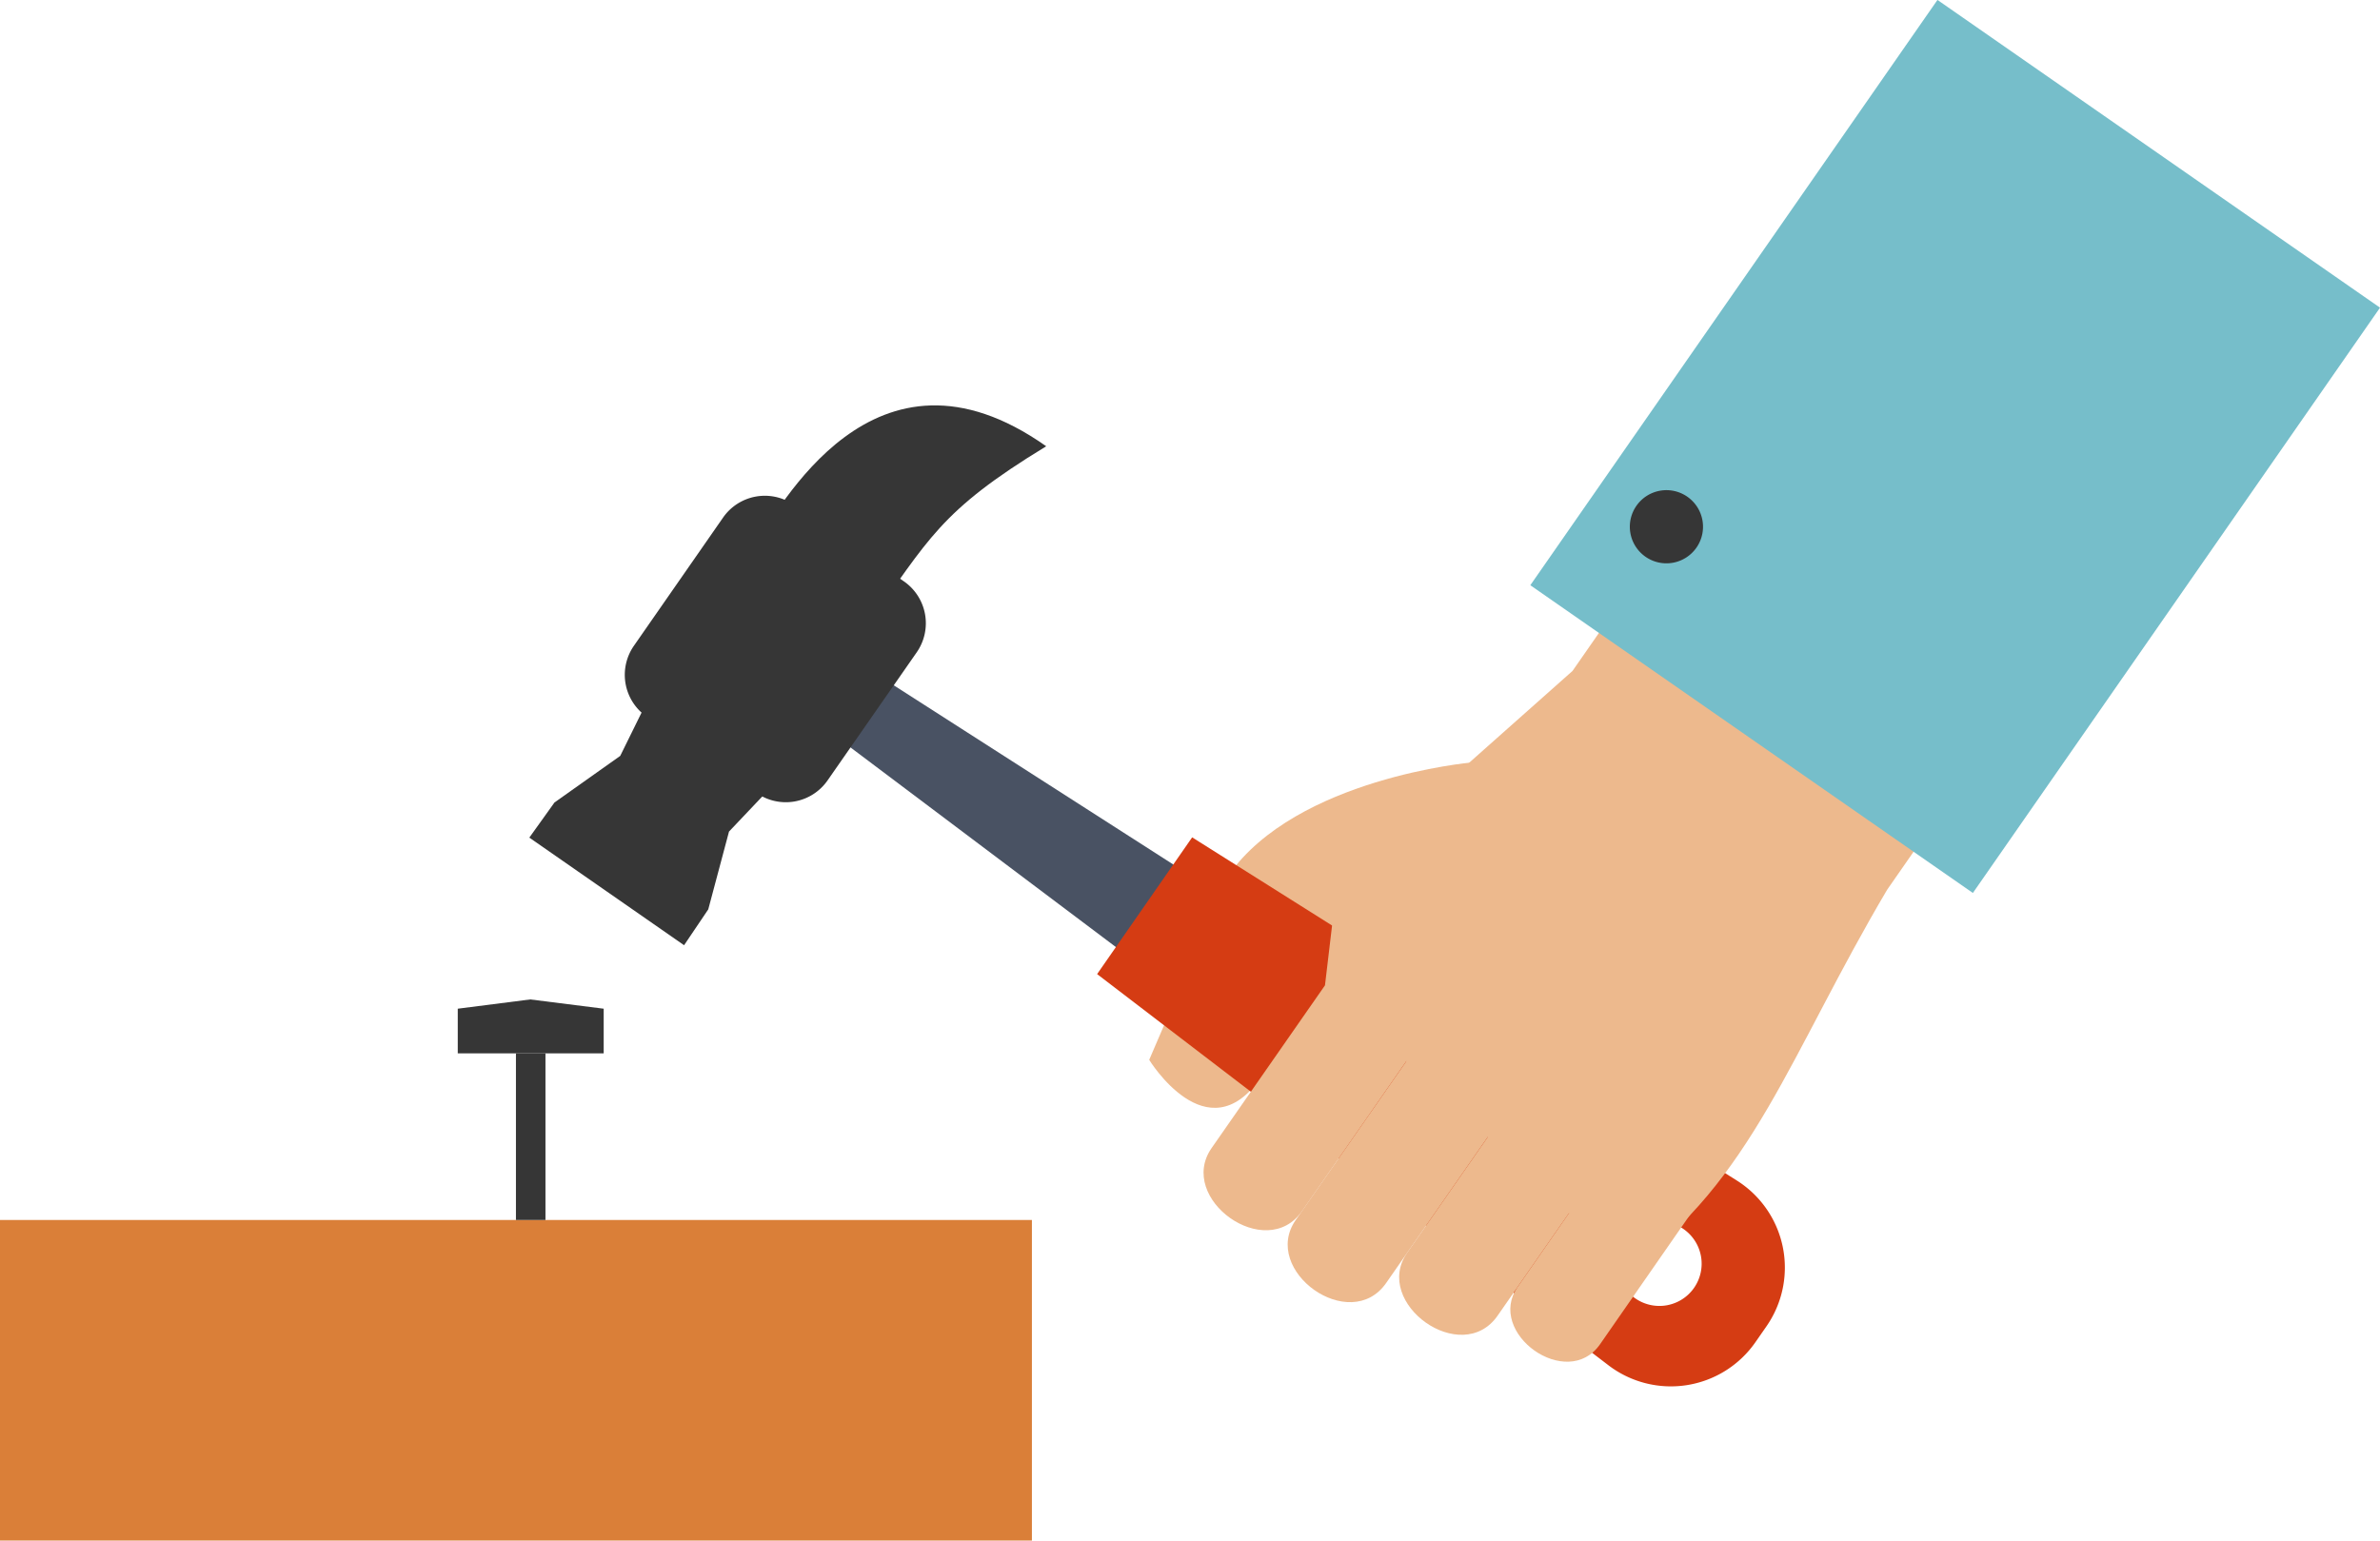 <?xml version="1.0" encoding="UTF-8"?>
<svg xmlns="http://www.w3.org/2000/svg" width="90.155" height="58.367" viewBox="0 0 90.155 58.367">
  <g id="Group_222688" data-name="Group 222688" transform="translate(0 58.367) rotate(-90)">
    <rect id="Rectangle_167064" data-name="Rectangle 167064" width="12.145" height="39.089" fill="#da7f38"></rect>
    <path id="Path_108642" data-name="Path 108642" d="M1.692,5.528H0V0H1.692l.351,2.746Z" transform="translate(18.458 17.34)" fill="#363636"></path>
    <rect id="Rectangle_167065" data-name="Rectangle 167065" width="6.313" height="1.118" transform="translate(12.145 19.544)" fill="#363636"></rect>
    <g id="Group_222687" data-name="Group 222687" transform="translate(5.842 20.051)">
      <path id="Path_108643" data-name="Path 108643" d="M13.083,12.193s-.591-6.6-4.265-9.185L1.819,0s-3.594,2.194-.678,4.221L6.046,7.633Z" transform="translate(10.552 23.481)" fill="#edb98d"></path>
      <g id="Group_222684" data-name="Group 222684" transform="translate(0 10.765)">
        <path id="Path_108644" data-name="Path 108644" d="M12.548,1.561,10.3,0,0,13.691l3.3,2.294Z" transform="translate(14.961)" fill="#495263"></path>
        <path id="Path_108645" data-name="Path 108645" d="M1.673,24.937l.6.417A3.9,3.9,0,0,0,7.8,24.23L20.8,3.6,15.619,0,.8,19.367A3.9,3.9,0,0,0,1.673,24.937Zm1.66-4.551a1.6,1.6,0,1,1,.4,2.227A1.6,1.6,0,0,1,3.333,20.386Z" transform="translate(0 10.743)" fill="#d53c13"></path>
      </g>
      <path id="Path_108646" data-name="Path 108646" d="M6.9,8.022C8.857,9.384,11.22,5.944,9.282,4.6L3.11.3C1.195-1.026-1.238,2.363.727,3.73Z" transform="translate(5.914 25.542)" fill="#edb98d"></path>
      <path id="Path_108647" data-name="Path 108647" d="M6.9,8.022C8.857,9.382,11.22,5.944,9.283,4.6L3.109.3C1.2-1.028-1.238,2.363.728,3.728Z" transform="translate(1.952 32.952)" fill="#edb98d"></path>
      <path id="Path_108648" data-name="Path 108648" d="M5.644,6.861C7.426,8.1,9.58,4.968,7.815,3.741L2.834.277C1.089-.936-1.128,2.152.663,3.4Z" transform="translate(0.933 37.16)" fill="#edb98d"></path>
      <g id="Group_222685" data-name="Group 222685" transform="translate(3.189 28.729)">
        <path id="Path_108649" data-name="Path 108649" d="M6.9,8.022C8.856,9.382,11.219,5.944,9.283,4.6L3.11.3C1.195-1.028-1.238,2.362.728,3.729Z" transform="translate(0 0)" fill="#edb98d"></path>
      </g>
      <path id="Path_108650" data-name="Path 108650" d="M22.64,9.376,14.732.474l-4-.474L0,11.5c3.306,4.683,8.145,6.123,14.349,9.794l10.958,7.621L33.6,17Z" transform="translate(4.465 30.14)" fill="#edb98d"></path>
      <rect id="Rectangle_167066" data-name="Rectangle 167066" width="20.419" height="27.01" transform="matrix(0.571, -0.821, 0.821, 0.571, 18.693, 54.682)" fill="#76beca"></rect>
      <g id="Group_222686" data-name="Group 222686" transform="translate(16.713 0)">
        <path id="Path_108651" data-name="Path 108651" d="M5.408.953l1.765,2.49,2.435,1.2L7.942,7.037,6.277,9.432,4.306,7.564,1.358,6.778,0,5.862l2.038-2.93L4.077,0Z" fill="#363636"></path>
        <path id="Path_108652" data-name="Path 108652" d="M3.022,0C4.267.907,11.369,4.49,6.74,11.046,4.256,6.962,3.2,6.614,0,4.281Z" transform="translate(12.164 8.534)" fill="#363636"></path>
        <path id="Path_108653" data-name="Path 108653" d="M.828,7.681A1.927,1.927,0,0,1,.346,5L3.245.828A1.928,1.928,0,0,1,5.93.346l4.855,3.376a1.928,1.928,0,0,1,.482,2.685l-2.9,4.17a1.93,1.93,0,0,1-2.685.482Z" transform="translate(5.416 3.616)" fill="#363636"></path>
      </g>
      <path id="Path_108654" data-name="Path 108654" d="M2.523,2.177A1.386,1.386,0,1,1,2.177.248,1.386,1.386,0,0,1,2.523,2.177Z" transform="translate(31.183 41.688)" fill="#363636"></path>
    </g>
  </g>
</svg>
